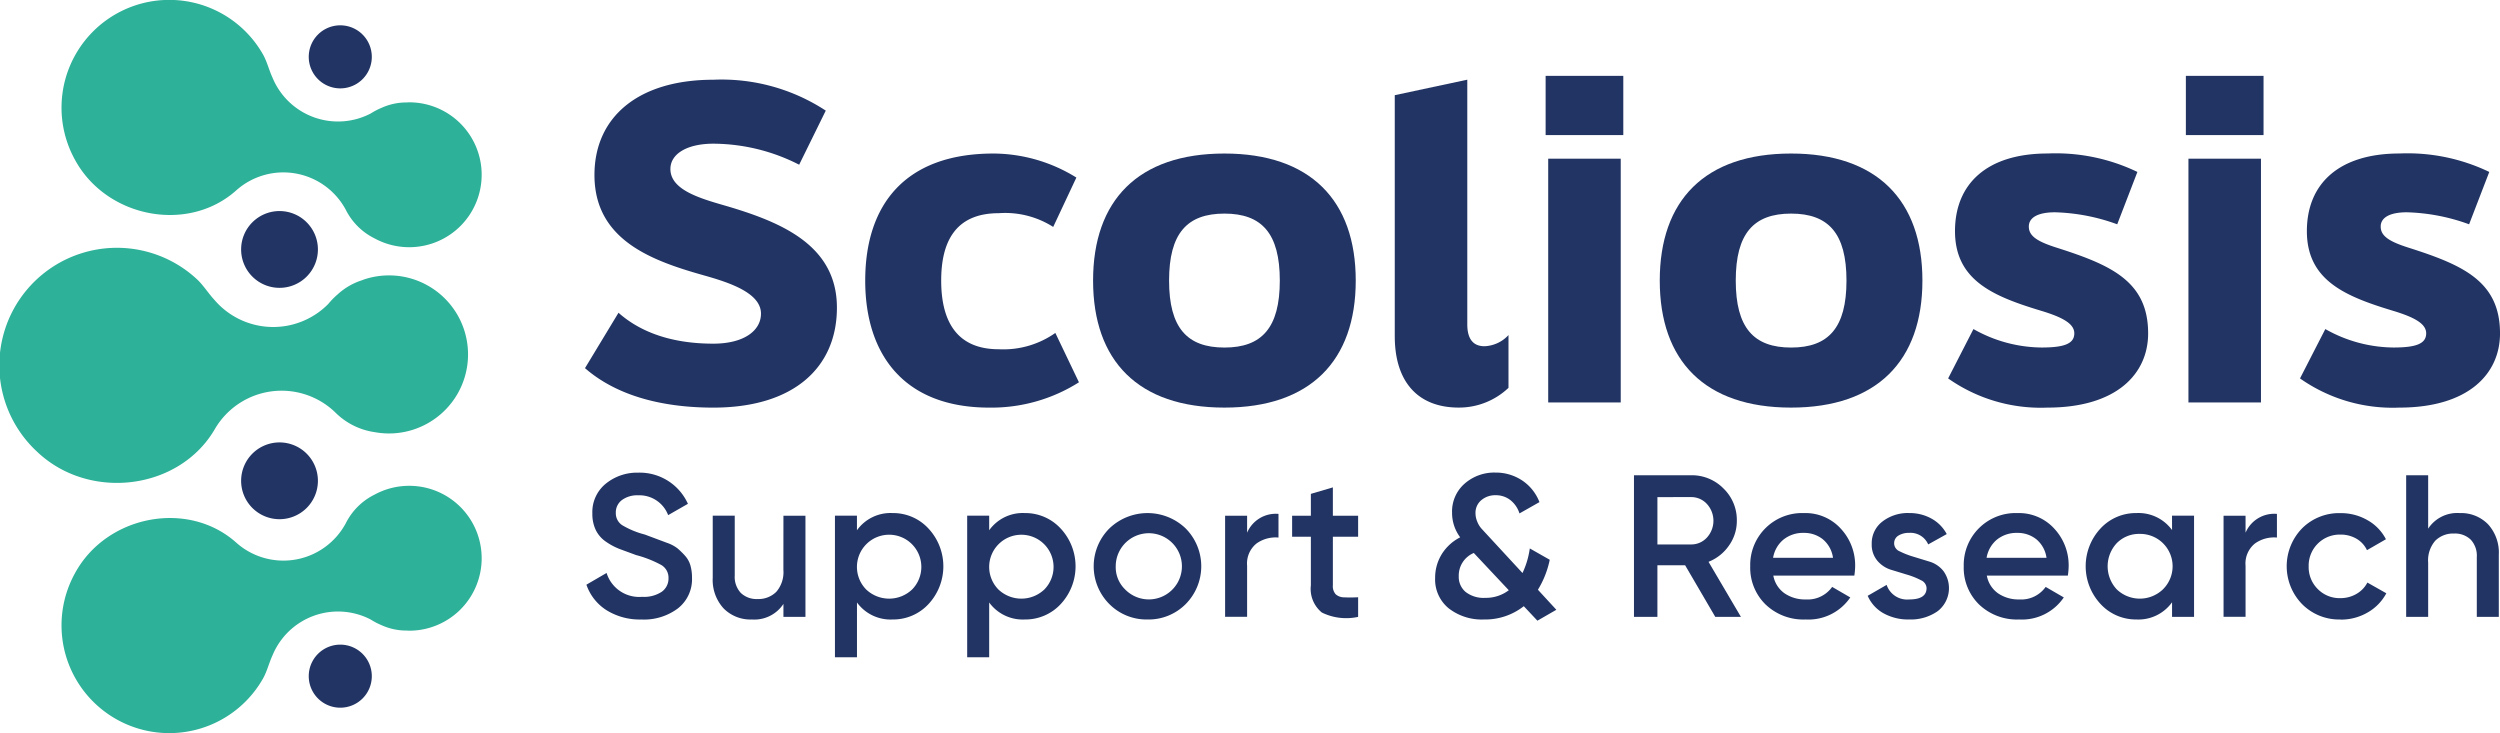 <svg xmlns="http://www.w3.org/2000/svg" xmlns:xlink="http://www.w3.org/1999/xlink" width="246.352" height="72.232" viewBox="0 0 246.352 72.232">
  <defs>
    <clipPath id="clip-path">
      <rect id="Rectangle_5883" data-name="Rectangle 5883" width="246.352" height="72.232" fill="none"/>
    </clipPath>
  </defs>
  <g id="Group_23463" data-name="Group 23463" transform="translate(0 0)">
    <g id="Group_23462" data-name="Group 23462" transform="translate(0 0)" clip-path="url(#clip-path)">
      <path id="Path_24390" data-name="Path 24390" d="M95.428,41.424l3.3-5.455c2.96,2.622,6.809,3.045,9.346,3.045,3,0,4.694-1.269,4.694-2.961,0-2.03-3.087-3.045-5.456-3.721-5.117-1.438-10.953-3.426-10.953-9.938,0-5.709,4.313-9.388,11.714-9.388a18.724,18.724,0,0,1,11.08,3.045l-2.622,5.329a18.718,18.718,0,0,0-8.458-2.072c-2.538,0-4.229.973-4.229,2.495,0,1.988,2.706,2.834,5.2,3.553,5.54,1.607,11.208,3.849,11.208,10.107,0,5.878-4.229,9.853-12.18,9.853-3.933,0-9.008-.718-12.645-3.89" transform="translate(-37.781 -5.149)" fill="#223463"/>
      <path id="Path_24391" data-name="Path 24391" d="M141.138,37.564c0-7.486,3.933-12.519,12.645-12.519a15.613,15.613,0,0,1,8.162,2.369l-2.284,4.864a8.807,8.807,0,0,0-5.371-1.353c-4.4,0-5.666,3-5.666,6.64s1.269,6.766,5.666,6.766a8.892,8.892,0,0,0,5.582-1.607l2.326,4.863a16.1,16.1,0,0,1-8.839,2.495c-8.373,0-12.222-5.2-12.222-12.517" transform="translate(-55.878 -9.916)" fill="#223463"/>
      <path id="Path_24392" data-name="Path 24392" d="M178.307,37.564c0-7.909,4.441-12.519,12.941-12.519,8.458,0,12.941,4.61,12.941,12.519s-4.483,12.517-12.941,12.517c-8.5,0-12.941-4.609-12.941-12.517m18.4,0c0-4.652-1.776-6.6-5.456-6.6s-5.456,1.945-5.456,6.6,1.776,6.6,5.456,6.6,5.456-1.945,5.456-6.6" transform="translate(-70.594 -9.916)" fill="#223463"/>
      <path id="Path_24393" data-name="Path 24393" d="M227.518,38.294V14.527L234.665,13V37.11c0,1.691.8,2.156,1.691,2.156a3.392,3.392,0,0,0,2.369-1.1v5.2a7.086,7.086,0,0,1-4.906,1.945c-4.018,0-6.3-2.537-6.3-7.02" transform="translate(-90.077 -5.148)" fill="#223463"/>
      <path id="Path_24394" data-name="Path 24394" d="M252.128,12.374h7.654V18.21h-7.654Zm.254,8.162h7.147V44.557h-7.147Z" transform="translate(-99.821 -4.899)" fill="#223463"/>
      <path id="Path_24395" data-name="Path 24395" d="M270.746,37.564c0-7.909,4.441-12.519,12.941-12.519,8.458,0,12.941,4.61,12.941,12.519s-4.483,12.517-12.941,12.517c-8.5,0-12.941-4.609-12.941-12.517m18.4,0c0-4.652-1.776-6.6-5.456-6.6s-5.456,1.945-5.456,6.6,1.776,6.6,5.456,6.6,5.456-1.945,5.456-6.6" transform="translate(-107.192 -9.916)" fill="#223463"/>
      <path id="Path_24396" data-name="Path 24396" d="M317.786,47.206l2.495-4.864a13.828,13.828,0,0,0,6.725,1.818c2.241,0,3.214-.381,3.214-1.4,0-.973-1.227-1.607-3.341-2.241-4.61-1.4-8.416-2.96-8.416-7.824,0-4.651,3.13-7.654,9.135-7.654a18.552,18.552,0,0,1,8.839,1.819l-1.988,5.159a19.277,19.277,0,0,0-6.132-1.184c-1.734,0-2.579.55-2.579,1.4,0,.93.8,1.48,2.833,2.115,5.286,1.691,8.924,3.3,8.924,8.416,0,3.975-3.088,7.316-9.938,7.316a15.846,15.846,0,0,1-9.769-2.875" transform="translate(-125.816 -9.916)" fill="#223463"/>
      <path id="Path_24397" data-name="Path 24397" d="M356.566,12.374h7.654V18.21h-7.654Zm.254,8.162h7.147V44.557H356.82Z" transform="translate(-141.169 -4.899)" fill="#223463"/>
      <path id="Path_24398" data-name="Path 24398" d="M375.184,47.206l2.495-4.864a13.828,13.828,0,0,0,6.725,1.818c2.241,0,3.214-.381,3.214-1.4,0-.973-1.227-1.607-3.341-2.241-4.61-1.4-8.416-2.96-8.416-7.824,0-4.651,3.13-7.654,9.135-7.654a18.553,18.553,0,0,1,8.839,1.819l-1.988,5.159a19.278,19.278,0,0,0-6.132-1.184c-1.734,0-2.579.55-2.579,1.4,0,.93.8,1.48,2.833,2.115,5.286,1.691,8.924,3.3,8.924,8.416,0,3.975-3.088,7.316-9.938,7.316a15.846,15.846,0,0,1-9.769-2.875" transform="translate(-148.54 -9.916)" fill="#223463"/>
      <path id="Path_24399" data-name="Path 24399" d="M101.079,91.568a6.2,6.2,0,0,1-3.443-.918,4.822,4.822,0,0,1-1.977-2.512l1.987-1.156a3.364,3.364,0,0,0,3.493,2.353,3.162,3.162,0,0,0,1.957-.507,1.6,1.6,0,0,0,.652-1.323,1.449,1.449,0,0,0-.7-1.3,11.009,11.009,0,0,0-2.492-.985l-1.612-.594a6.284,6.284,0,0,1-1.325-.7,2.972,2.972,0,0,1-1.034-1.166,3.672,3.672,0,0,1-.341-1.634,3.6,3.6,0,0,1,1.325-2.941,4.876,4.876,0,0,1,3.192-1.086,5.213,5.213,0,0,1,4.9,3.07l-1.948,1.116a3.028,3.028,0,0,0-2.951-1.954,2.545,2.545,0,0,0-1.606.469,1.52,1.52,0,0,0-.6,1.266,1.4,1.4,0,0,0,.616,1.2,8.333,8.333,0,0,0,2.231.927l1.154.432,1.051.393a3.574,3.574,0,0,1,1.023.539,7.618,7.618,0,0,1,.726.707,2.421,2.421,0,0,1,.548.969,4.407,4.407,0,0,1,.159,1.231,3.646,3.646,0,0,1-1.376,3,5.573,5.573,0,0,1-3.6,1.107" transform="translate(-37.873 -30.523)" fill="#223463"/>
      <path id="Path_24400" data-name="Path 24400" d="M123.23,84.123H125.4V94.09H123.23V92.815a3.427,3.427,0,0,1-3.112,1.535,3.716,3.716,0,0,1-2.791-1.1,4.142,4.142,0,0,1-1.064-3.01v-6.12h2.169v5.9a2.313,2.313,0,0,0,.6,1.714,2.233,2.233,0,0,0,1.647.6,2.488,2.488,0,0,0,1.847-.708,2.955,2.955,0,0,0,.7-2.163Z" transform="translate(-46.03 -33.305)" fill="#223463"/>
      <path id="Path_24401" data-name="Path 24401" d="M141.884,83.694a4.725,4.725,0,0,1,3.533,1.525,5.462,5.462,0,0,1,0,7.446,4.737,4.737,0,0,1-3.533,1.515,4.089,4.089,0,0,1-3.513-1.675v5.4H136.2V83.953h2.168v1.435a4.073,4.073,0,0,1,3.513-1.694m-2.609,7.525a3.289,3.289,0,0,0,4.537,0,3.173,3.173,0,1,0-4.537,0" transform="translate(-53.924 -33.136)" fill="#223463"/>
      <path id="Path_24402" data-name="Path 24402" d="M163.452,83.694a4.725,4.725,0,0,1,3.533,1.525,5.462,5.462,0,0,1,0,7.446,4.738,4.738,0,0,1-3.533,1.515,4.088,4.088,0,0,1-3.513-1.675v5.4h-2.168V83.953h2.168v1.435a4.072,4.072,0,0,1,3.513-1.694m-2.61,7.525a3.29,3.29,0,0,0,4.537,0,3.172,3.172,0,1,0-4.537,0" transform="translate(-62.464 -33.136)" fill="#223463"/>
      <path id="Path_24403" data-name="Path 24403" d="M183.707,94.181a5.162,5.162,0,0,1-3.754-1.516,5.267,5.267,0,0,1,0-7.455,5.421,5.421,0,0,1,7.518,0,5.292,5.292,0,0,1,0,7.455,5.153,5.153,0,0,1-3.764,1.516m-2.228-2.99a3.261,3.261,0,1,0-.9-2.253,3.039,3.039,0,0,0,.9,2.253" transform="translate(-70.634 -33.136)" fill="#223463"/>
      <path id="Path_24404" data-name="Path 24404" d="M202.011,85.681a3.072,3.072,0,0,1,3.092-1.854v2.332a3.227,3.227,0,0,0-2.168.588,2.532,2.532,0,0,0-.924,2.2v5.024h-2.168V84.006h2.168Z" transform="translate(-79.12 -33.188)" fill="#223463"/>
      <path id="Path_24405" data-name="Path 24405" d="M217.28,84.368h-2.489v4.784a1.187,1.187,0,0,0,.281.887,1.259,1.259,0,0,0,.833.3,13.652,13.652,0,0,0,1.375-.01v1.934a5.443,5.443,0,0,1-3.573-.428,3,3,0,0,1-1.084-2.681V84.368h-1.847V82.294h1.847V80.142l2.168-.639v2.791h2.489Z" transform="translate(-83.449 -31.476)" fill="#223463"/>
      <path id="Path_24406" data-name="Path 24406" d="M246.049,90.61l-1.867,1.076-1.341-1.429a6.153,6.153,0,0,1-3.916,1.309,5.316,5.316,0,0,1-3.485-1.1,3.662,3.662,0,0,1-1.336-2.99,4.419,4.419,0,0,1,.632-2.312,4.575,4.575,0,0,1,1.837-1.694,4.018,4.018,0,0,1-.8-2.433A3.634,3.634,0,0,1,237,78.19a4.416,4.416,0,0,1,3.042-1.1,4.682,4.682,0,0,1,2.61.758A4.491,4.491,0,0,1,244.383,80l-1.968,1.116a2.682,2.682,0,0,0-.9-1.316,2.3,2.3,0,0,0-1.446-.478,2.105,2.105,0,0,0-1.415.488,1.609,1.609,0,0,0-.572,1.286,2.146,2.146,0,0,0,.178.841,2.291,2.291,0,0,0,.408.671l.638.691,3.407,3.69a8.406,8.406,0,0,0,.72-2.424l1.964,1.117a9.111,9.111,0,0,1-1.165,2.953Zm-7.011-1.176a3.724,3.724,0,0,0,2.325-.75l-3.449-3.672a2.414,2.414,0,0,0-1.482,2.291,1.933,1.933,0,0,0,.681,1.554,2.892,2.892,0,0,0,1.924.578" transform="translate(-92.685 -30.522)" fill="#223463"/>
      <path id="Path_24407" data-name="Path 24407" d="M274.549,91.478l-2.969-5.083h-2.732v5.083h-2.309V77.524h5.621a4.373,4.373,0,0,1,3.2,1.305,4.313,4.313,0,0,1,1.315,3.179,4.17,4.17,0,0,1-.773,2.442,4.416,4.416,0,0,1-2.017,1.605l3.191,5.422Zm-5.7-11.8v4.665h3.312a2.078,2.078,0,0,0,1.566-.678,2.454,2.454,0,0,0,0-3.31,2.08,2.08,0,0,0-1.566-.678Z" transform="translate(-105.526 -30.693)" fill="#223463"/>
      <path id="Path_24408" data-name="Path 24408" d="M287.783,89.854a2.733,2.733,0,0,0,1.1,1.744,3.563,3.563,0,0,0,2.108.608,2.95,2.95,0,0,0,2.59-1.236l1.787,1.037a4.981,4.981,0,0,1-4.4,2.173,5.387,5.387,0,0,1-3.955-1.485,5.056,5.056,0,0,1-1.505-3.757,5.113,5.113,0,0,1,5.3-5.243,4.71,4.71,0,0,1,3.624,1.535,5.3,5.3,0,0,1,1.415,3.728,6.677,6.677,0,0,1-.08.9Zm-.02-1.754h5.9a2.873,2.873,0,0,0-1.014-1.834,2.934,2.934,0,0,0-1.857-.618,3.063,3.063,0,0,0-2.007.658,2.958,2.958,0,0,0-1.024,1.794" transform="translate(-113.039 -33.136)" fill="#223463"/>
      <path id="Path_24409" data-name="Path 24409" d="M307.267,86.691a.865.865,0,0,0,.556.777,8.134,8.134,0,0,0,1.335.523l1.6.489a2.764,2.764,0,0,1,1.365.925,2.87,2.87,0,0,1-.566,3.957,4.611,4.611,0,0,1-2.8.817,4.992,4.992,0,0,1-2.55-.618,3.632,3.632,0,0,1-1.546-1.714l1.867-1.076a2.129,2.129,0,0,0,2.229,1.435q1.705,0,1.706-1.117a.885.885,0,0,0-.552-.777,7.268,7.268,0,0,0-1.331-.537l-1.6-.488a2.863,2.863,0,0,1-1.369-.9,2.446,2.446,0,0,1-.552-1.645,2.687,2.687,0,0,1,1.054-2.213,4.081,4.081,0,0,1,2.62-.837,4.449,4.449,0,0,1,2.218.548,3.748,3.748,0,0,1,1.5,1.525l-1.827,1.017a1.9,1.9,0,0,0-1.887-1.136,1.922,1.922,0,0,0-1.044.266.863.863,0,0,0-.422.777" transform="translate(-120.618 -33.136)" fill="#223463"/>
      <path id="Path_24410" data-name="Path 24410" d="M322.611,89.854a2.733,2.733,0,0,0,1.1,1.744,3.563,3.563,0,0,0,2.108.608,2.95,2.95,0,0,0,2.59-1.236l1.787,1.037a4.981,4.981,0,0,1-4.4,2.173,5.387,5.387,0,0,1-3.955-1.485,5.056,5.056,0,0,1-1.505-3.757,5.113,5.113,0,0,1,5.3-5.243,4.71,4.71,0,0,1,3.624,1.535,5.3,5.3,0,0,1,1.415,3.728,6.676,6.676,0,0,1-.08.9Zm-.02-1.754h5.9a2.873,2.873,0,0,0-1.014-1.834,2.934,2.934,0,0,0-1.857-.618,3.063,3.063,0,0,0-2.007.658,2.958,2.958,0,0,0-1.024,1.794" transform="translate(-126.828 -33.136)" fill="#223463"/>
      <path id="Path_24411" data-name="Path 24411" d="M348.728,83.953H350.9v9.967h-2.168V92.485a4.072,4.072,0,0,1-3.513,1.694,4.721,4.721,0,0,1-3.533-1.525,5.461,5.461,0,0,1,0-7.445,4.738,4.738,0,0,1,3.533-1.515,4.09,4.09,0,0,1,3.513,1.674Zm-5.44,7.266a3.29,3.29,0,0,0,4.537,0,3.19,3.19,0,0,0-2.269-5.472,3.069,3.069,0,0,0-2.268.907,3.336,3.336,0,0,0,0,4.565" transform="translate(-134.696 -33.136)" fill="#223463"/>
      <path id="Path_24412" data-name="Path 24412" d="M364.882,85.681a3.072,3.072,0,0,1,3.092-1.854v2.332a3.227,3.227,0,0,0-2.168.588,2.532,2.532,0,0,0-.924,2.2v5.024h-2.168V84.006h2.168Z" transform="translate(-143.603 -33.188)" fill="#223463"/>
      <path id="Path_24413" data-name="Path 24413" d="M378.316,94.181a5.135,5.135,0,0,1-3.785-1.516,5.354,5.354,0,0,1,0-7.465,5.157,5.157,0,0,1,3.785-1.5,5.226,5.226,0,0,1,2.67.7,4.524,4.524,0,0,1,1.807,1.873l-1.867,1.077a2.563,2.563,0,0,0-1.034-1.127,3.082,3.082,0,0,0-1.6-.408,3.058,3.058,0,0,0-3.112,3.129,3.038,3.038,0,0,0,.893,2.233,3.006,3.006,0,0,0,2.219.9,3.094,3.094,0,0,0,1.6-.419,2.748,2.748,0,0,0,1.074-1.116l1.867,1.057a4.761,4.761,0,0,1-1.847,1.894,5.238,5.238,0,0,1-2.67.7" transform="translate(-147.682 -33.136)" fill="#223463"/>
      <path id="Path_24414" data-name="Path 24414" d="M397.771,81.251a3.715,3.715,0,0,1,2.791,1.1,4.14,4.14,0,0,1,1.064,3.01v6.12h-2.168v-5.9a2.31,2.31,0,0,0-.6-1.714,2.235,2.235,0,0,0-1.646-.6,2.489,2.489,0,0,0-1.847.708,2.956,2.956,0,0,0-.7,2.163v5.343h-2.168V77.523h2.168v5.263a3.425,3.425,0,0,1,3.112-1.535" transform="translate(-155.392 -30.692)" fill="#223463"/>
      <path id="Path_24415" data-name="Path 24415" d="M45.739,48.554a7.787,7.787,0,0,0-9.816-4.993c-.092.03-.179.07-.269.1a6.466,6.466,0,0,0-2.369,1.375,7.691,7.691,0,0,0-.932.951,7.616,7.616,0,0,1-11.227-.4c-.61-.656-1.086-1.446-1.738-2.048A11.585,11.585,0,0,0,3.654,60.552c5.144,4.894,14.037,3.8,17.534-2.259a7.612,7.612,0,0,1,11.833-1.631,6.848,6.848,0,0,0,3.891,1.96,7.747,7.747,0,0,0,3.834-.253c.024-.008.047-.019.07-.027l.024,0,.022-.013a7.784,7.784,0,0,0,4.877-9.772" transform="translate(0 -16.04)" fill="#2db199"/>
      <path id="Path_24416" data-name="Path 24416" d="M51.453,17.221a7.138,7.138,0,0,0-7.138-7.138c-.089,0-.176.01-.264.013a5.922,5.922,0,0,0-2.455.526,7.09,7.09,0,0,0-1.081.564,6.98,6.98,0,0,1-9.672-3.533c-.344-.744-.535-1.568-.933-2.279A10.619,10.619,0,0,0,11.369,15.731c3.094,5.726,11.154,7.3,15.922,3.009a6.977,6.977,0,0,1,10.776,1.938A6.286,6.286,0,0,0,40.9,23.491a7.106,7.106,0,0,0,3.414.868c.023,0,.045,0,.069,0l.022,0,.023,0a7.134,7.134,0,0,0,7.024-7.132" transform="translate(-3.989 0)" fill="#2db199"/>
      <path id="Path_24417" data-name="Path 24417" d="M51.453,86.386a7.138,7.138,0,0,1-7.138,7.138c-.089,0-.176-.01-.264-.013a5.923,5.923,0,0,1-2.455-.526,7.089,7.089,0,0,1-1.081-.564,6.98,6.98,0,0,0-9.672,3.533c-.344.744-.535,1.568-.933,2.279A10.619,10.619,0,0,1,11.369,87.876c3.094-5.726,11.154-7.3,15.922-3.009a6.977,6.977,0,0,0,10.776-1.938A6.286,6.286,0,0,1,40.9,80.116a7.106,7.106,0,0,1,3.414-.868c.023,0,.045,0,.069,0l.022,0,.023,0a7.134,7.134,0,0,1,7.024,7.132" transform="translate(-3.989 -31.375)" fill="#2db199"/>
      <path id="Path_24418" data-name="Path 24418" d="M46.9,38.211a3.783,3.783,0,1,0-3.783,3.783A3.783,3.783,0,0,0,46.9,38.211" transform="translate(-15.573 -13.63)" fill="#223463"/>
      <path id="Path_24419" data-name="Path 24419" d="M56.577,7.238a3.107,3.107,0,1,0-3.107,3.107,3.107,3.107,0,0,0,3.107-3.107" transform="translate(-19.939 -1.636)" fill="#223463"/>
      <path id="Path_24420" data-name="Path 24420" d="M46.9,75.952a3.783,3.783,0,1,0-3.783,3.783A3.783,3.783,0,0,0,46.9,75.952" transform="translate(-15.573 -28.573)" fill="#223463"/>
      <path id="Path_24421" data-name="Path 24421" d="M56.577,108.262a3.107,3.107,0,1,1-3.107-3.107,3.107,3.107,0,0,1,3.107,3.107" transform="translate(-19.939 -41.632)" fill="#223463"/>
    </g>
  </g>
</svg>
